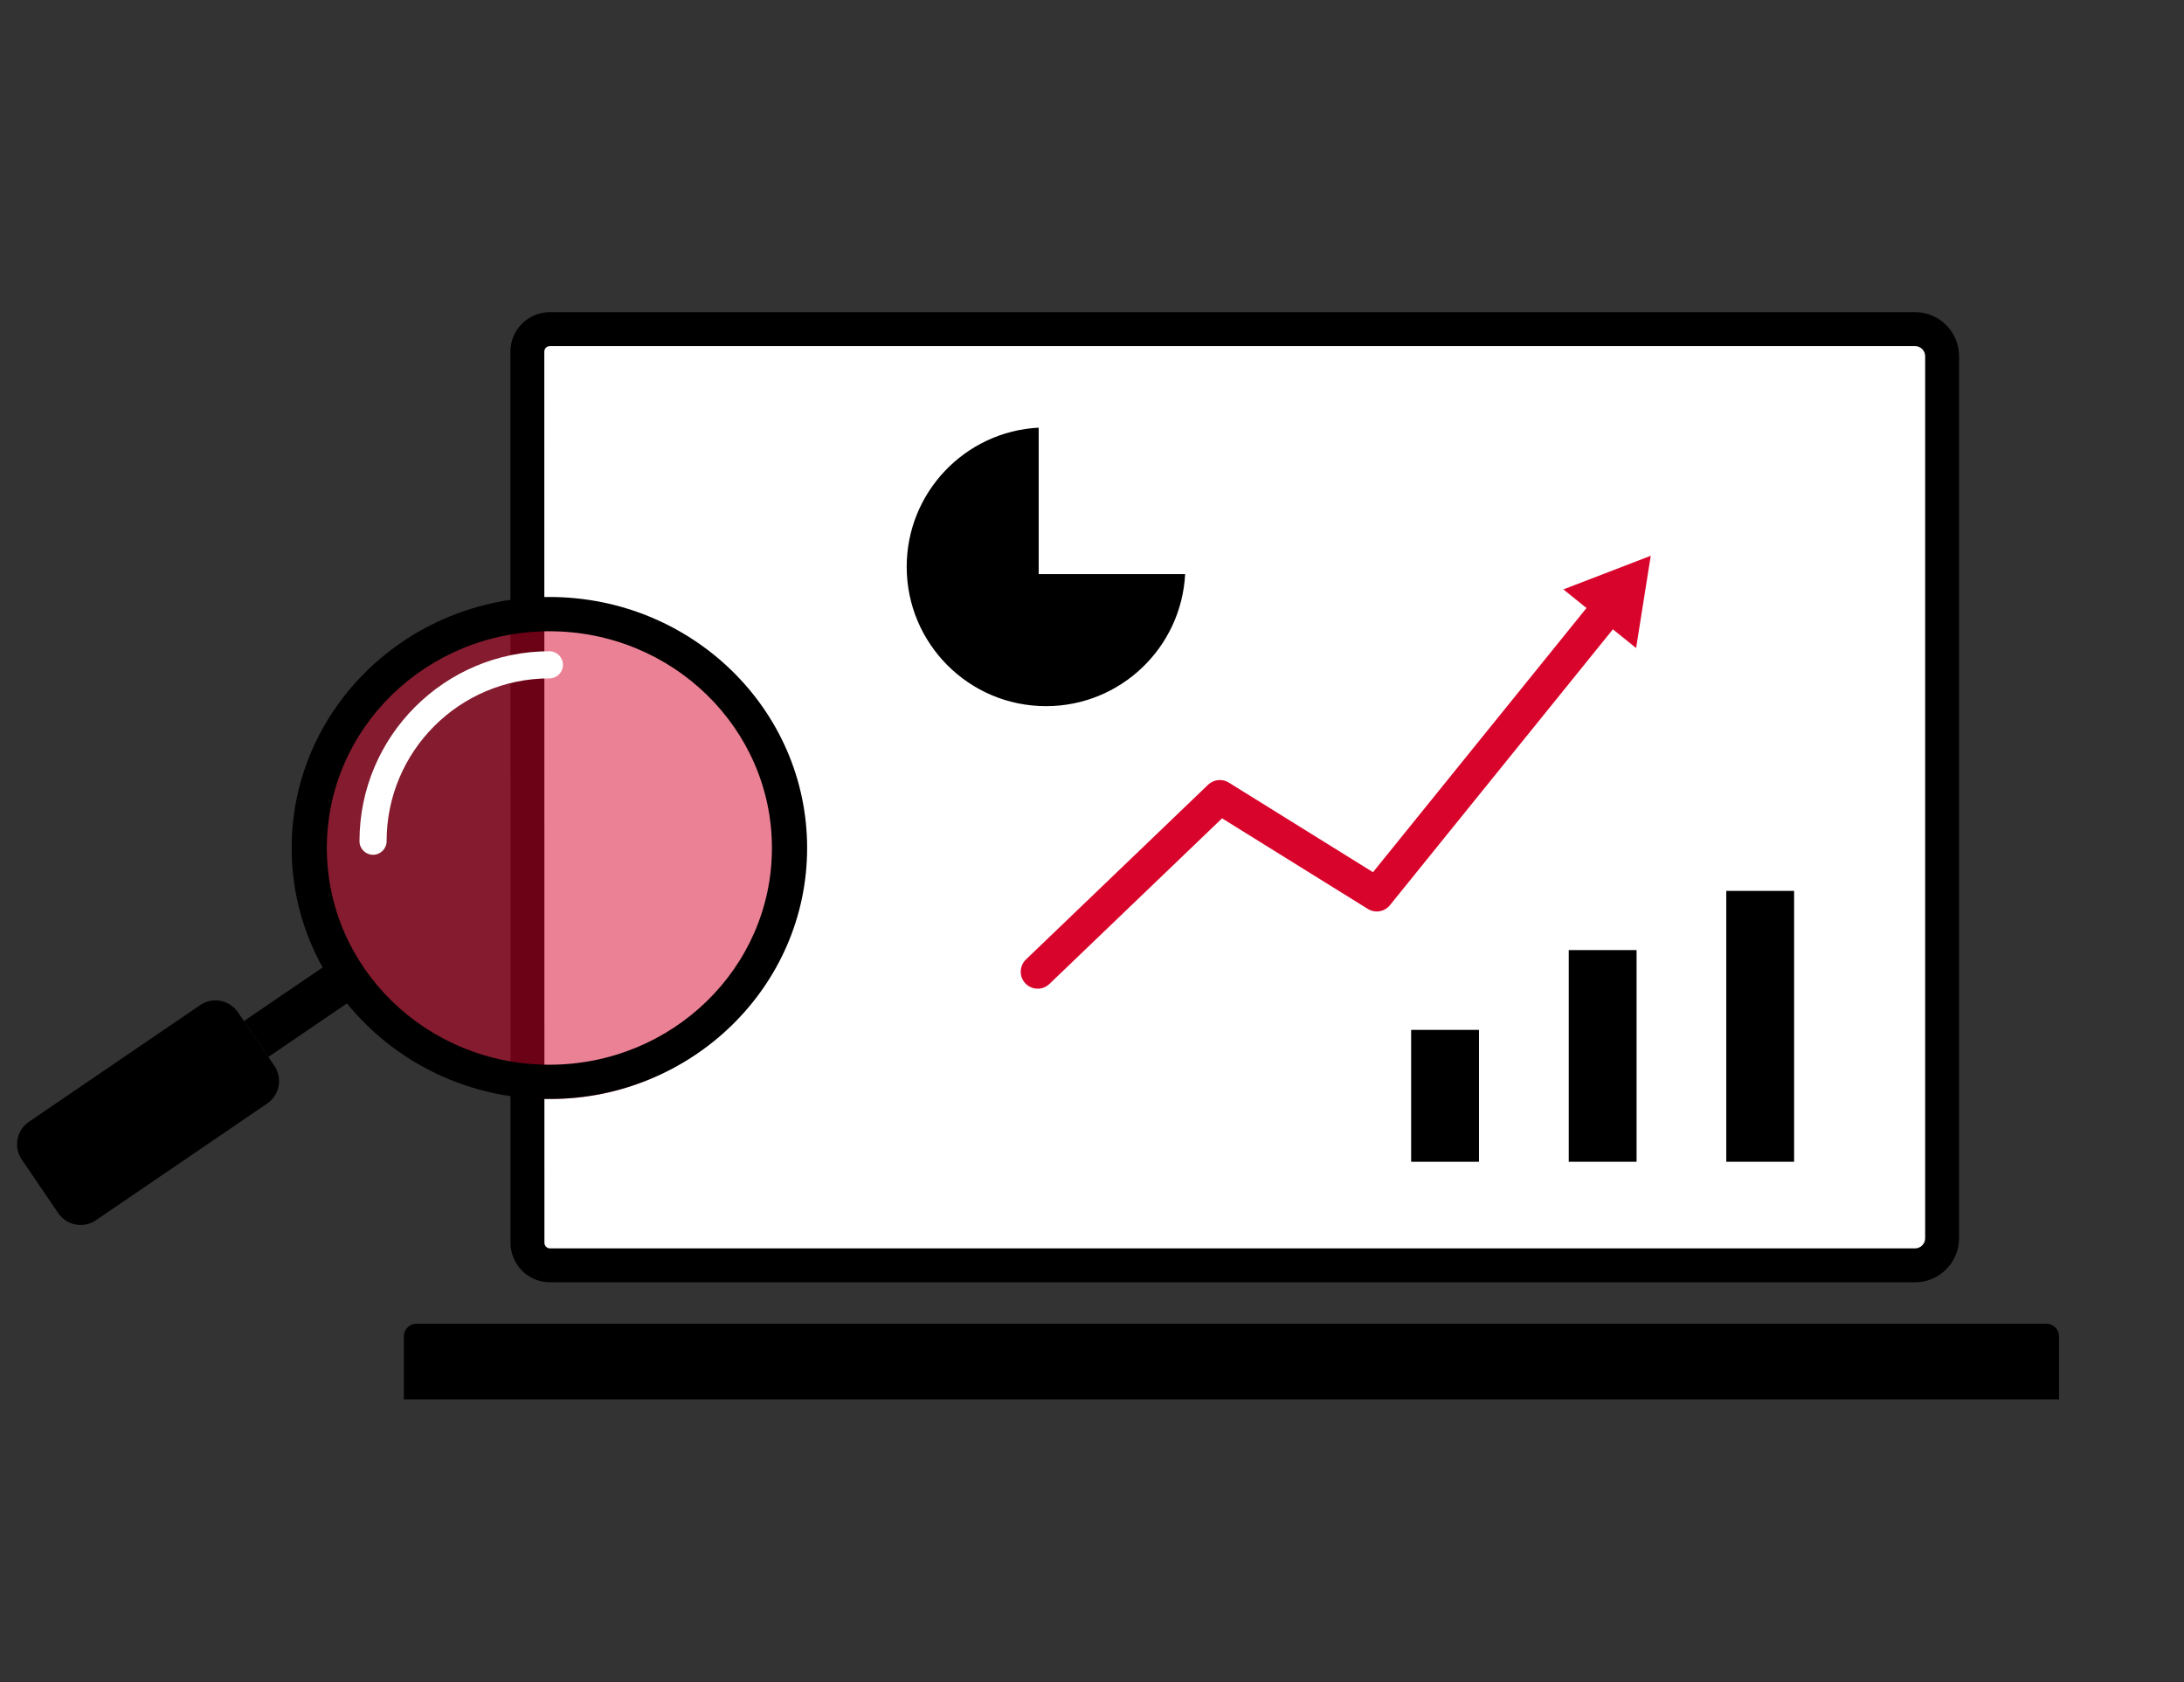 <svg width="161" height="124" viewBox="0 0 161 124" fill="none" xmlns="http://www.w3.org/2000/svg">
<rect x="0" y="0" width="161" height="124" fill="#333333" stroke="none"/>
<g clip-path="url(#clip0_5872_19480)">
<path d="M40.548 93.261C39.625 93.261 38.884 92.511 38.884 91.597L38.875 25.92C38.875 24.996 39.625 24.256 40.539 24.256H141.169C142.274 24.256 143.169 25.151 143.169 26.256V91.261C143.169 92.366 142.274 93.261 141.169 93.261H40.548Z" fill="white"/>
<path fill-rule="evenodd" clip-rule="evenodd" d="M37.625 25.92C37.625 24.302 38.939 23.006 40.539 23.006H141.169C142.964 23.006 144.419 24.461 144.419 26.256V91.261C144.419 93.056 142.964 94.511 141.169 94.511H40.548C38.93 94.511 37.634 93.198 37.634 91.597C37.634 91.597 37.634 91.597 37.634 91.597L37.625 25.92ZM40.125 25.92C40.125 25.92 40.125 25.92 40.125 25.92L40.134 91.597C40.134 91.825 40.319 92.011 40.548 92.011H141.169C141.583 92.011 141.919 91.675 141.919 91.261V26.256C141.919 25.842 141.583 25.506 141.169 25.506H40.539C40.311 25.506 40.125 25.691 40.125 25.92Z" fill="black"/>
<path d="M106.527 75.906V85.627" stroke="black" stroke-width="5" stroke-miterlimit="10"/>
<path d="M118.145 70.025V85.626" stroke="black" stroke-width="5" stroke-miterlimit="10"/>
<path d="M129.758 65.662V85.626" stroke="black" stroke-width="5" stroke-miterlimit="10"/>
<path fill-rule="evenodd" clip-rule="evenodd" d="M119.35 43.837C119.887 44.27 119.971 45.057 119.537 45.594L102.464 66.715C102.068 67.206 101.368 67.324 100.833 66.991L90.088 60.314L77.361 72.522C76.863 73 76.072 72.984 75.594 72.485C75.116 71.987 75.133 71.196 75.631 70.718L89.058 57.838C89.47 57.443 90.098 57.377 90.583 57.678L101.214 64.285L117.592 44.023C118.026 43.486 118.813 43.403 119.35 43.837Z" fill="#D9042B"/>
<path d="M119.714 45.435L117.722 43.829L120.115 42.908L119.714 45.435Z" fill="black" stroke="#D9042B" stroke-width="2.5"/>
<path d="M25.985 73.675L24.184 71.031L17.981 75.258L19.783 77.902L25.985 73.675Z" fill="black"/>
<path d="M51.043 77.812C42.687 83.507 31.296 81.35 25.6 72.994C19.904 64.629 22.062 53.237 30.418 47.551C38.783 41.855 50.174 44.013 55.861 52.369C61.556 60.725 59.399 72.116 51.043 77.812Z" fill="#D9042B" fill-opacity="0.5"/>
<path fill-rule="evenodd" clip-rule="evenodd" d="M40.5 78.474C49.561 78.474 56.906 71.322 56.906 62.5C56.906 53.678 49.561 46.526 40.5 46.526C31.439 46.526 24.094 53.678 24.094 62.5C24.094 71.322 31.439 78.474 40.5 78.474ZM40.5 81C50.993 81 59.5 72.717 59.5 62.5C59.5 52.283 50.993 44 40.5 44C30.007 44 21.5 52.283 21.5 62.5C21.5 72.717 30.007 81 40.5 81Z" fill="black"/>
<path fill-rule="evenodd" clip-rule="evenodd" d="M26.5 62C26.5 54.258 32.776 48 40.5 48C41.052 48 41.5 48.448 41.5 49C41.5 49.552 41.052 50 40.5 50C33.879 50 28.5 55.364 28.5 62C28.5 62.552 28.052 63 27.5 63C26.948 63 26.5 62.552 26.5 62Z" fill="white"/>
<path d="M20.226 78.553L17.536 74.606C16.914 73.693 15.67 73.457 14.757 74.079L2.129 82.684C1.217 83.306 0.981 84.55 1.603 85.463L4.292 89.41C4.914 90.323 6.159 90.559 7.071 89.937L19.699 81.332C20.612 80.71 20.848 79.466 20.226 78.553Z" fill="black"/>
<path d="M29.779 103.139H151.79V98.495C151.79 97.983 151.37 97.562 150.858 97.562H30.702C30.19 97.562 29.77 97.983 29.77 98.495V103.139H29.779Z" fill="black"/>
<path fill-rule="evenodd" clip-rule="evenodd" d="M76.57 31.52C71.149 31.8 66.84 36.285 66.84 41.776C66.84 47.448 71.438 52.046 77.11 52.046C82.601 52.046 87.085 47.737 87.366 42.316H76.57V31.52Z" fill="black"/>
</g>
<defs>
<clipPath id="clip0_5872_19480">
<rect width="160" height="124" fill="white" transform="translate(0.5)"/>
</clipPath>
</defs>
</svg>
